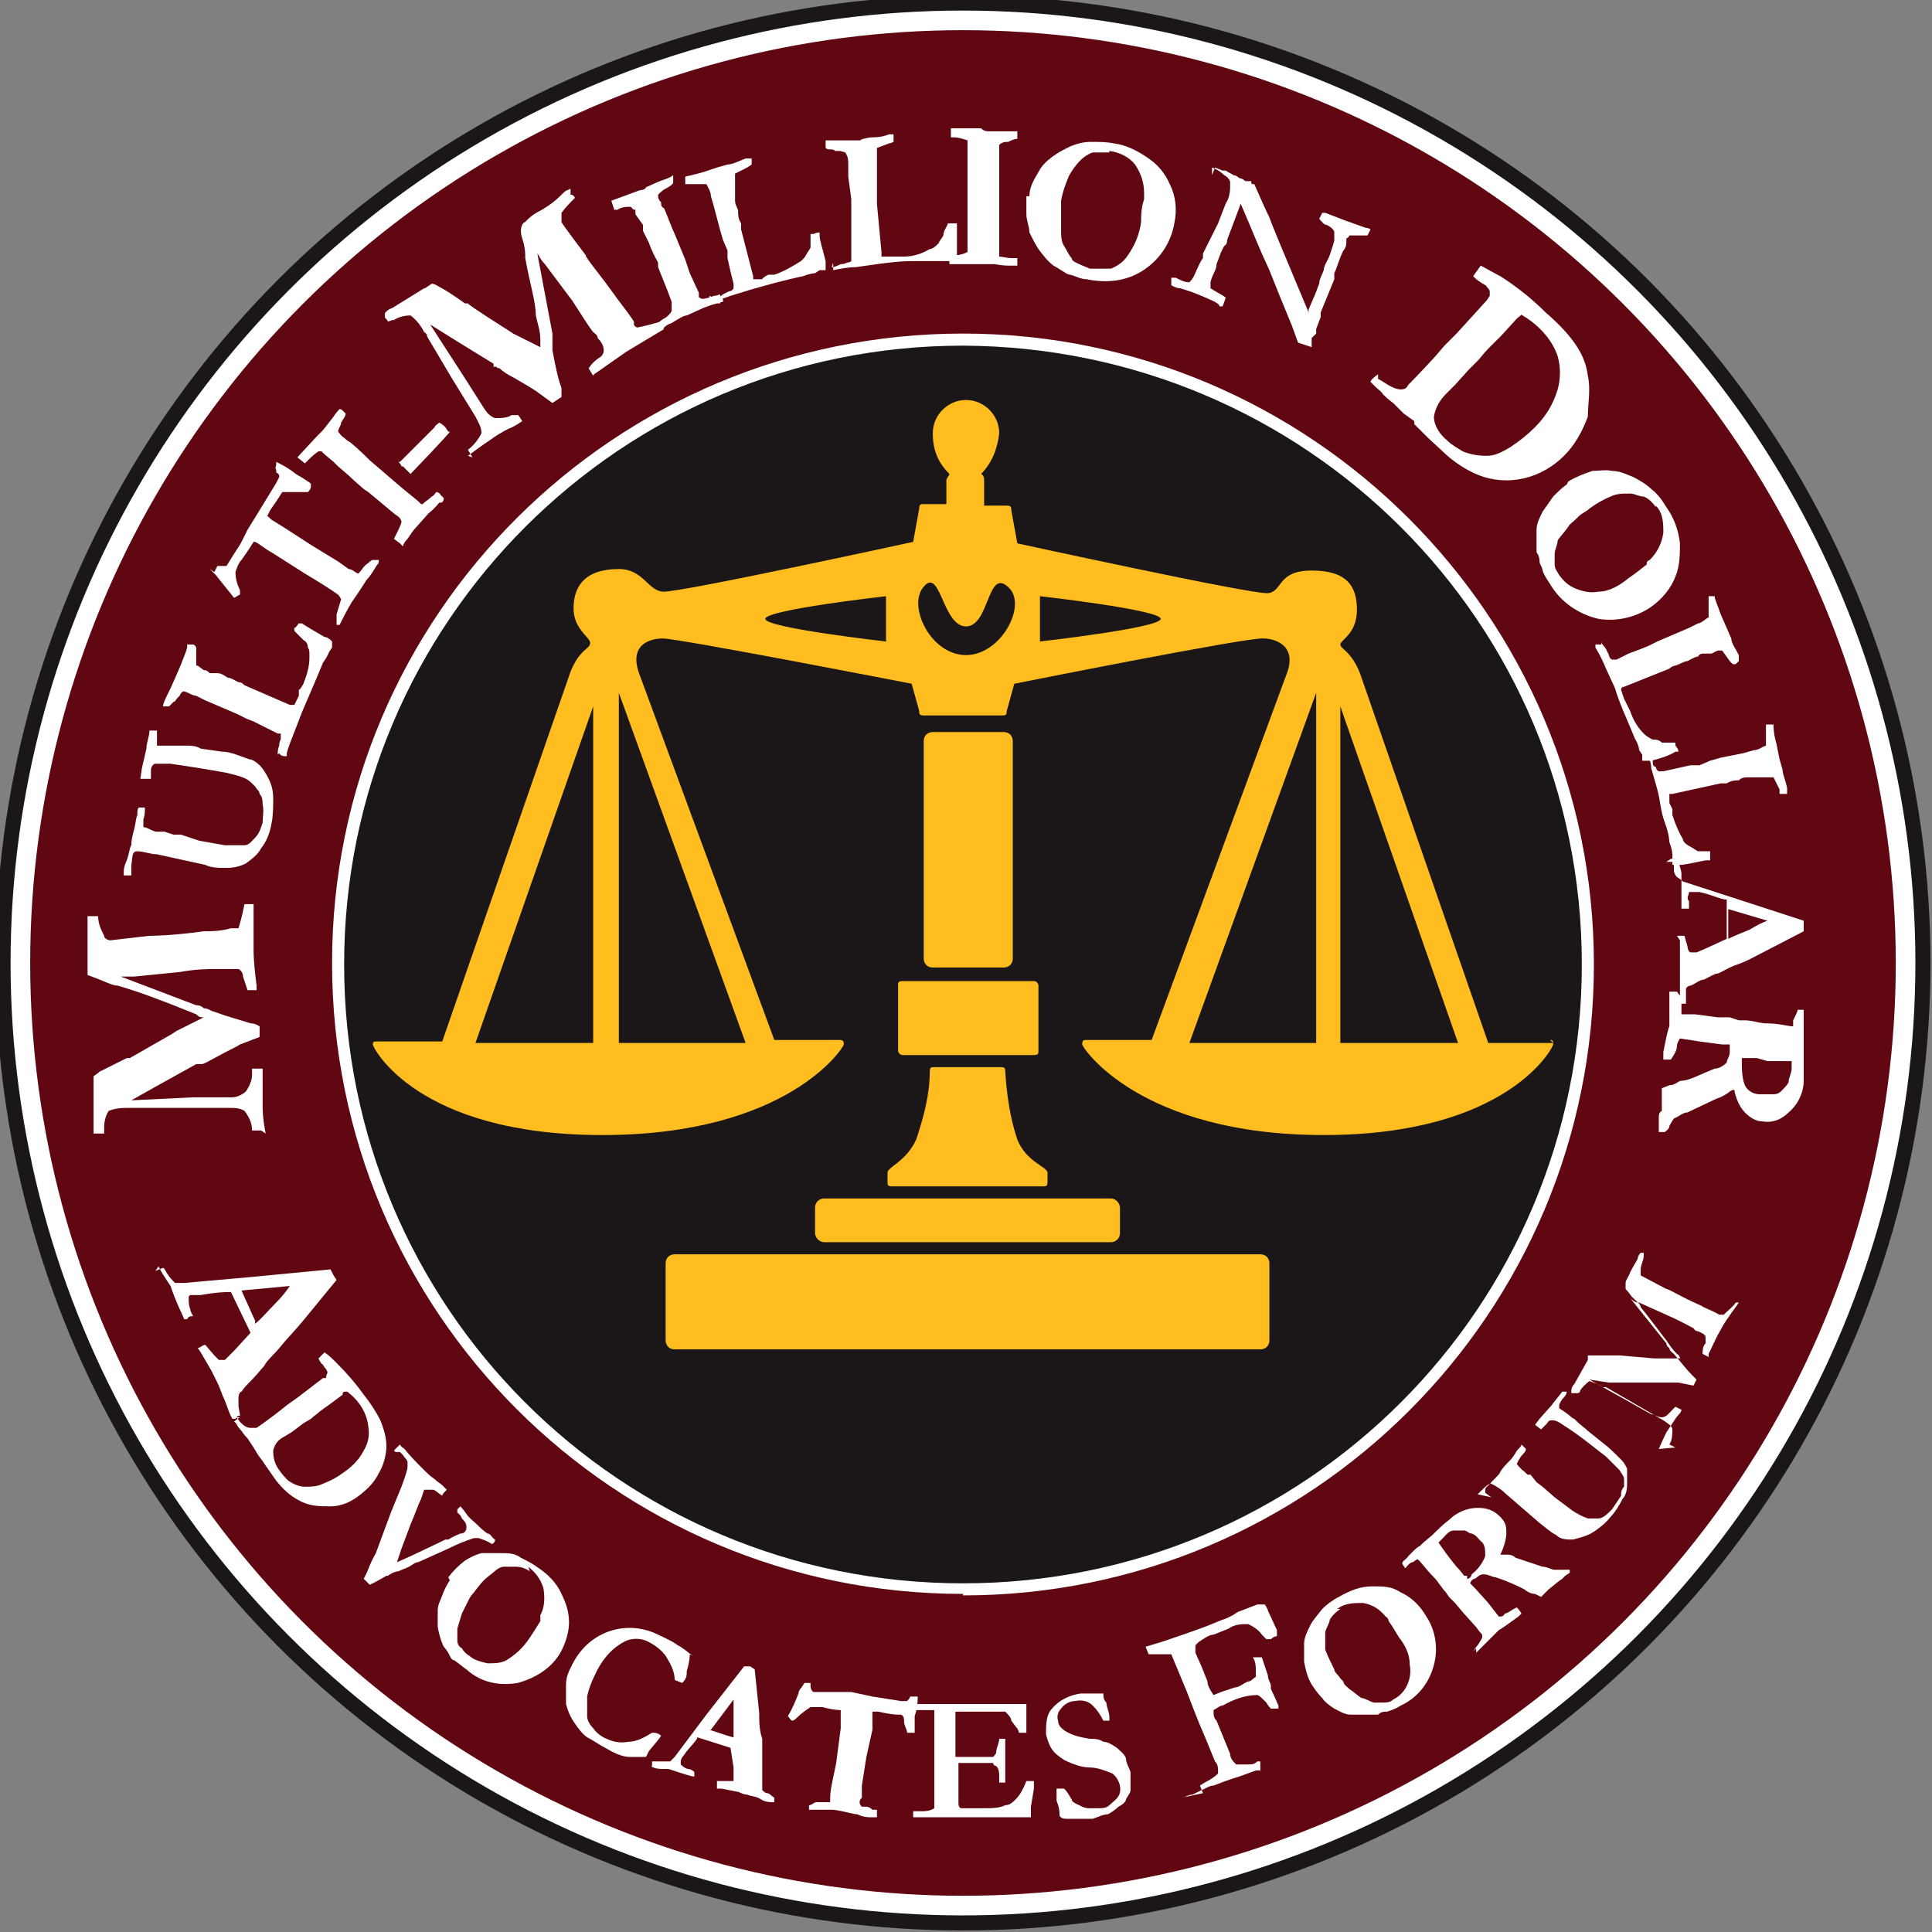 <?xml version="1.0" encoding="UTF-8"?>
<svg id="Group_4107" data-name="Group 4107" xmlns="http://www.w3.org/2000/svg" width="128" height="128" version="1.1" viewBox="0 0 128 128">
  <rect x="0" y="0" width="128" height="128" fill="#808080" stroke="none"/>
  <g id="Group_4106" data-name="Group 4106">
    <path id="Path_101104" data-name="Path 101104" d="M127.4,63.8c0,35.1-28.5,63.6-63.6,63.6S.3,99,.3,63.8,28.7.3,63.8.3h0c35.1,0,63.6,28.5,63.6,63.6" fill="#fff" stroke-width="0"/>
    <circle id="Ellipse_49" data-name="Ellipse 49" cx="63.8" cy="63.8" r="63.6" fill="none" stroke="#1b1718"/>
    <path id="Path_101105" data-name="Path 101105" d="M125.2,63.8c0,33.9-27.5,61.3-61.3,61.3S2.6,97.6,2.6,63.8,30.1,2.5,63.9,2.5s61.3,27.5,61.3,61.3h0" fill="#610711" stroke-width="0"/>
    <circle id="Ellipse_50" data-name="Ellipse 50" cx="63.8" cy="63.8" r="61.3" fill="none" stroke="#610711"/>
    <path id="Path_101106" data-name="Path 101106" d="M105.2,63.8c0,22.9-18.5,41.4-41.4,41.4s-41.4-18.5-41.4-41.4S40.9,22.4,63.8,22.4h0c22.9,0,41.4,18.5,41.4,41.4" fill="#1b1718" stroke-width="0"/>
    <path id="Path_101107" data-name="Path 101107" d="M63.8,105.6c-23.1,0-41.8-18.7-41.8-41.8S40.8,22.1,63.8,22.1s41.8,18.7,41.8,41.8-18.7,41.8-41.8,41.8M63.8,22.9c-22.6,0-41,18.3-41,41s18.3,41,41,41,41-18.3,41-41-18.3-40.9-41-41" fill="#fff" stroke-width="0"/>
    <path id="Rectangle_2882" data-name="Rectangle 2882" d="M44.7,83.1h38.8c.4,0,.6.3.6.6v5.1c0,.4-.3.6-.6.6h-38.8c-.4,0-.6-.3-.6-.6v-5.1c0-.4.3-.6.6-.6Z" fill="#ffbd1f" stroke-width="0"/>
    <rect id="Rectangle_2883" data-name="Rectangle 2883" x="54" y="79.4" width="20.2" height="2.9" rx=".6" ry=".6" fill="#ffbd1f" stroke-width="0"/>
    <path id="Path_101108" data-name="Path 101108" d="M67.4,75.5c-.5-1.5-.7-3-.8-4.5,0-.2,0-.3-.3-.3h-4.4c-.2,0-.3,0-.3.3h0c0,1.5-.4,3-.9,4.5-.7,1.5-1.9,1.8-1.9,2.2v.6c0,.2,0,.3.3.3h10c.2,0,.3,0,.3-.3h0v-.6c0-.4-1.4-.7-2-2.2" fill="#ffbd1f" stroke-width="0"/>
    <path id="Path_101109" data-name="Path 101109" d="M68.8,69.6c0,.2,0,.3-.3.3h-8.7c-.2,0-.3-.2-.3-.3v-4.3c0-.2,0-.3.3-.3h8.7c.2,0,.3.2.3.3v4.3Z" fill="#ffbd1f" fill-rule="evenodd" stroke-width="0"/>
    <path id="Rectangle_2884" data-name="Rectangle 2884" d="M61.8,48.5h4.7c.4,0,.6.3.6.6h0v14.4c0,.4-.3.6-.6.6h-4.7c-.4,0-.6-.3-.6-.6s0,0,0,0v-14.4c0-.4.3-.6.6-.6Z" fill="#ffbd1f" stroke-width="0"/>
    <path id="Path_101110" data-name="Path 101110" d="M102.9,69.1h-4.3l-8.5-24.5c-.6-1.5-1.3-1.6-1.3-1.9s1.1-.7,1.1-2.3-.7-2.6-3-2.6-1.9,1.4-2.9,1.5-16.6-3.3-16.6-3.3l-.4-2.2c0-.2,0-.3-.3-.3h-1.5v-1.6c0-.2,0-.4-.2-.5.7-.7,1.1-1.7,1.2-2.7,0-1.2-1-2.2-2.2-2.2s-2.2,1-2.2,2.2.4,2,1.1,2.7c0,.1-.2.3-.2.4v1.6h-1.5c-.2,0-.3,0-.3.3l-.4,2.2s-15.6,3.4-16.6,3.3-1.3-1.5-2.9-1.5c-2.3,0-3,1.2-3,2.6s1.1,1.9,1.1,2.3-.7.4-1.3,1.9l-8.5,24.5h-4.3c-.2,0-.3,0-.3.2h0c0,.2,2.9,6,15.2,6s16-5.8,16-6,0-.3-.3-.3h-4.3l-9-24.4c-.6-1.9.9-2.2,1.6-2.2,1.1,0,16.5,3,16.5,3l.5,1.8c0,.2,0,.3.3.3h5.2c.2,0,.3,0,.3-.3l.5-1.8s15.5-3.1,16.5-3c.7,0,2.2.4,1.6,2.2l-9,24.4h-4.3c-.2,0-.3,0-.3.3h0c0,.2,3.8,6,16,6s15.2-5.8,15.2-6,0-.3-.2-.3h0M39.3,69.1h-7.8l7.8-22.3v22.3ZM49.4,69.1h-8.4v-23.2l8.4,23.2ZM58.7,42.5s-8-.9-8-1.5,8-1.5,8-1.5v3ZM64,43.4c-2.3,0-3.8-3.1-2.9-4.4,1.2-1.7,1.3,2.5,2.9,2.5s1.4-4.1,2.9-2.5c1.1,1.2-.6,4.4-2.9,4.4M68.9,42.5v-3s8,.9,8,1.5-8,1.5-8,1.5M87.2,69.1h-8.4l8.4-23.2v23.2ZM88.8,69.1v-22.3l7.8,22.3h-7.8Z" fill="#ffbd1f" stroke-width="0"/>
    <path id="Path_101111" data-name="Path 101111" d="M17.3,74.9h-.6c0-.5-.2-.9-.5-1.3-.3-.2-.7-.2-1.1-.2h-6.5c-.5,0-.9,0-1.4.2-.2.3-.3.7-.3,1.1v.4h-.7v-3.8c0,0,.3-.2.4-.3.4-.2,1-.5,1.8-.9h.2c0,0,2.8-1.6,2.8-1.6l.3-.2.6-.3.6-.3.6-.3c-.2,0-.3,0-.5-.2-.5-.2-1-.4-1.5-.6-.8-.3-2-.8-3.7-1.3-.3,0-.7-.2-1.2-.4-.5-.2-.8-.3-.8-.3v-.6c0-.3,0-.7,0-1.1,0-.6,0-1.1,0-1.4v-.8h.7c0,.5.2.9.4,1.3,0,.2.3.3.4.3h0l2.6-.3c.2,0,1.4,0,3.6-.3.5,0,1.1,0,1.8-.2h.5s.2-.6.4-1.6h.6v3c0,.8.1,1.6.2,2.4v.3h-.6c-.1-.3-.2-.6-.3-.9,0-.2-.1-.4-.3-.5-.3,0-.6,0-.9,0h-.5c-.6,0-1.4,0-2.5.2l-3,.3c-.4,0-.7,0-.9,0l5,1.9c.1,0,.3,0,.5.2.3,0,.5.2.6.2,1.1.4,1.9.6,2.5.8.1,0,.3,0,.6.2v.7l-1.3.5c-.3.2-.8.4-1.5.8-.4.2-.7.4-1,.5-.1,0-.2,0-.2,0h-.2c0,0-2.7,1.5-2.7,1.5l-1.6.9,4.1-.2h2.6c.3,0,.7-.2.9-.4.2-.3.4-.7.4-1.1v-.4h.7v2.6c0,0,0,.7.2,1.7" fill="#fff" stroke-width="0"/>
    <path id="Path_101112" data-name="Path 101112" d="M8.7,58h-.5v-.3c0-.2.1-.5.2-.7.2-.6.2-.9.3-1,0-.4.1-.7.2-1.1s.1-.7.2-.9c0-.3,0-.4.1-.5h.4c0,.3,0,.5-.1.8v.5c.2,0,.5.2.8.3h.6l.6.2h.5l1.2.4,1.7.3h1.3c.3,0,.5-.3.7-.5.3-.3.4-.7.5-1,0-.4.1-.8,0-1.2,0-.2,0-.5-.2-.7,0-.2-.2-.3-.3-.5-.2-.2-.4-.4-.6-.5-.4-.2-.9-.3-1.3-.4-1.1-.2-2.3-.4-3.7-.6h-.4c-.2,0-.4,0-.6,0s-.3.3-.3.4v.6h-.7c0,0,.1-.7.1-.7l.3-1.3c0-.4.2-.8.2-1.2h0c.1,0,.2,0,.3,0h.2v1s.1,0,.2,0h1.7c.3,0,.7,0,1,.2l1.4.2c.6,0,1.2.3,1.8.5.2,0,.5.2.7.4s.4.5.6.9.3.8.3,1.3,0,1.1-.1,1.6c-.1.6-.3,1.2-.7,1.7-.2.4-.6.7-1,1-.4.2-.8.3-1.3.3s-1,0-1.4-.2l-3.2-.7c-.4,0-.9-.2-1.3-.2s-.3.4-.4.9v.3" fill="#fff" stroke-width="0"/>
    <path id="Path_101113" data-name="Path 101113" d="M18.4,50c0-.2,0-.4.1-.6,0-.3.1-.4.1-.4v-.4h-.2c0,0-.8-.4-.8-.4l-.8-.4-.5-.2-.6-.3-.7-.3-1.4-.6-.6-.3h0c-.2,0-.5-.2-.8-.3,0,0-.2,0-.3.3l-.2.2s-.1.2-.2.2c0,0-.2.2-.3.3h-.4c0-.2.2-.6.5-1.2l.4-.9.3-.7c.1-.3.3-.7.4-1.1v-.2h.1c0,0,.2,0,.3,0,0,0,.1,0,.2.2v1.2q-.1,0-.1,0h.2l.4.3h.1s.1,0,.3.2h.2c0,0,.2,0,.3,0,.3,0,.5.2.7.3.2,0,.5.2.7.3.1,0,.2,0,.4.2l3,1.3h.3l.3-.6v-.4c.1,0,.3-.4.3-.4.2-.5.4-1.1.4-1.7s0-.5-.1-.7c0-.2-.1-.4-.3-.5-.2-.2-.4-.4-.6-.6v-.2c.1,0,.2-.2.3-.3h.2c.3.2.8.5,1.5.9.2,0,.4.2.5.3v.4l-.2.3s-.1.3-.4.7c0,0-.2.5-.5,1.2s-.6,1.4-.9,2.1l-.5,1.3c-.2.5-.4,1-.5,1.4h0v.2h-.1c-.1,0-.3,0-.4-.2" fill="#fff" stroke-width="0"/>
    <path id="Path_101114" data-name="Path 101114" d="M14.2,37.9l.2-.4h.6s.2-.3.5-.8c.2-.3.4-.6.5-.8h0c0,0,.4-.8.4-.8l.8-1.3,1.1-1.8.2-.4c0-.1,0-.2-.2-.3v-.2c-.1,0,0-.3,0-.3v-.2c.4.2.8.4,1.3.8l.5.3.3.2s.2.1.2.2c0,.2,0,.3-.2.5h-1.7s-.3.5-.8,1.2c0,0-.1.2-.2.4.1,0,.2.2.4.3l.8.5,1.7,1.1,1.8,1.1.7.5c.2,0,.4.2.6.3.1,0,.2-.2.3-.3,0,0,.1-.2.4-.4,0,0,.2-.2.3-.2.2,0,.2,0,.3,0h.1c0,0,0,.3-.1.3-.2.3-.4.7-.7,1-.2.3-.5.8-1,1.5,0,0-.3.5-.6,1.1l-.2.4h-.2v-.7c.1-.3.2-.7.3-1,0,0-.1-.2-.2-.3-.4-.3-1.2-.8-2.2-1.4l-2.2-1.4c-.4-.2-.7-.5-1.1-.7h-.1c0,0-.3.5-.8,1.2-.2.2-.3.5-.4.8,0,.4.1.8.3,1.2v.3c-.1,0-.3.2-.4.2-.4-.5-.8-1-1.2-1.5-.2-.2-.3-.3-.4-.4" fill="#fff" stroke-width="0"/>
    <path id="Path_101115" data-name="Path 101115" d="M26.5,36l-.4-.3.2-.4c.1-.2.2-.4.3-.7,0-.2-.2-.4-.4-.5l-.6-.5-1.2-1-.3-.2c-.7-.6-1-.9-1-.9l-.7-.6-.3-.3-.6-.5-.2-.2h-.2c-.3.2-.5.4-.7.6l-.2.2-.5-.4,1.3-1.4.3-.3c.2-.2.4-.5.8-1,.2-.3.3-.4.4-.5,0,0,.1,0,.2.1l.2.2c0,.2-.2.4-.3.6,0,.2-.2.4-.2.6.1.1.2.3.4.4.1.1.2.2.4.3.6.5,1,.9,1.3,1.2l1.4,1.2.7.6,1.1.9.2.2h.1c.2-.2.4-.3.6-.5,0,0,.1,0,.3-.3,0,0,.2,0,.3.2l.2.2h0c0,.2-.1.3-.2.3h-.1c0,0-.3.4-.7.7l-.8.9c-.2.2-.4.5-.6.8-.2.2-.3.4-.3.5" fill="#fff" stroke-width="0"/>
    <path id="Path_101116" data-name="Path 101116" d="M26.5,30.6l1.5-1.5.8-.8c0-.1.2-.2.3-.3.2.1.3.2.4.3h0l.2.3h.1c0,.1-2.6,2.8-2.6,2.8l-.2-.2-.3-.3h-.1c0-.1-.2-.3-.2-.3h.1Z" fill="#fff" stroke-width="0"/>
    <path id="Path_101117" data-name="Path 101117" d="M31.3,30.3l-.3-.5c.4-.3.7-.7.9-1.1,0-.4-.2-.7-.4-1.1l-1.6-2.6-1.6-2.7c0-.2-.2-.3-.2-.3-.2-.4-.5-.8-.9-1.1-.4,0-.8.1-1.1.3-.2,0-.3.1-.4.1,0-.1-.2-.2-.2-.3v-.2c0-.1.2-.3.5-.4l2.1-1.3s.1,0,.2-.1l.3-.2c.2,0,.3.1.5.2.4.2,1,.6,1.7,1.1h.2c0,.1,2.7,1.8,2.7,1.8l.3.2.6.3.6.3.6.3v-.5c0-.6-.2-1.1-.3-1.6,0-.9-.4-2.1-.7-3.8,0-.3,0-.7-.2-1.3s0-.9,0-.9c0,0,0-.1.2-.2,0,0,0,0,.2-.2.2-.2.5-.4.9-.6.5-.3.9-.6,1.2-.9s.4-.4.5-.4c0,0,0,0,.2-.1,0,0,0,.1,0,.2v.2c.2,0,.2.1.3.2-.3.3-.6.6-.9,1,0,.2,0,.4,0,.6h0c0,.1,1.6,2.2,1.6,2.2,0,.2.9,1.2,2.1,2.9.3.4.7.9,1.1,1.5,0,0,0,.1,0,.2,0,.1.2.2.2.2,0,0,.6-.1,1.6-.4,0,0,0,.1,0,.2,0,0,0,.2.2.3,0,0-.5.3-1,.6-.5.3-1,.6-1.5.9-.7.5-1.3.9-2,1.4,0,0-.2.1-.2.2l-.3-.5c.2-.3.4-.5.7-.7.2-.1.3-.3.3-.5,0-.3-.2-.6-.4-.8,0-.2-.2-.3-.3-.4-.4-.5-.8-1.2-1.4-2.1l-1.8-2.4c-.3-.3-.4-.6-.5-.7l1,5.3v1.1c.2,1.1.4,2,.6,2.5,0,.1,0,.3,0,.6l-.6.4-1.1-.8c-.3-.2-.8-.5-1.5-.9-.4-.2-.7-.4-.9-.6,0,0-.2,0-.2-.1h-.2v-.2l-2.6-1.6-1.6-1,2.2,3.4,1.4,2.2c.2.3.4.5.7.6.4,0,.8,0,1.1-.2h.4c0-.1.3.4.3.4-.3.2-.6.4-.9.5-.4.2-.9.5-1.3.8,0,0-.6.4-1.4,1" fill="#fff" stroke-width="0"/>
    <path id="Path_101118" data-name="Path 101118" d="M43.8,21.9l-.2-.5s.2-.2.4-.3c.2-.1.4-.3.5-.5,0-.2,0-.4,0-.6l-.3-.8-.6-1.5v-.3c-.5-.9-.6-1.3-.6-1.3l-.4-.8v-.4c0,0-.5-.7-.5-.7v-.3c-.2,0-.2-.1-.3-.2-.3,0-.6,0-.9.2h-.2l-.2-.6,1.9-.7c.2,0,.4-.1.4-.2.3-.1.6-.3,1.2-.5.3-.1.5-.2.6-.3v.5c0,.1-.3.3-.5.4-.2.1-.3.2-.5.4,0,.2,0,.3.2.5,0,.2,0,.3.2.4.3.7.5,1.3.7,1.7l.7,1.7.3.9.6,1.3v.3q0,0,.2.1c.3,0,.5-.1.8-.2,0,0,.2,0,.4-.1,0,0,0,.2.2.3v.2h0c0,0-.2,0-.2.1h-.2s-.4.1-.9.3l-1.1.5c-.2,0-.5.2-1,.5-.3.1-.4.2-.5.3" fill="#fff" stroke-width="0"/>
    <path id="Path_101119" data-name="Path 101119" d="M47.4,19.8c.2-.1.4-.2.5-.3l.4-.2c0,0,.2,0,.3-.2v-.3l-.2-.8-.2-.9v-.5c0,0-.3-.7-.3-.7l-.2-.7-.4-1.5-.2-.7h0c0-.3-.2-.6-.3-.8h-1.4v-.5h0c0,0,.5-.1,1.2-.3l.9-.3.7-.2c.3,0,.7-.2,1.2-.4h.4v.2c0,0,0,.2,0,.2,0,0,0,0-.3.2l-.8.4h0v.6h0v.8c0,0,0,.2,0,.4,0,.3.2.5.2.7s0,.5.2.8c0,.1,0,.3,0,.4l.8,3.1c0,.1,0,.2,0,.2h.6c0-.1.4-.3.4-.3h.4c.6-.2,1.1-.5,1.6-.8.2-.1.4-.3.5-.5s.2-.3.3-.5c0-.3,0-.6,0-.9h.2c0,0,.2-.1.4-.1v.2c0,.3.2.9.4,1.7v.6h-.4l-.3.2s-.3,0-.8.2c0,0-.5.1-1.3.3-.8.2-1.5.4-2.2.6l-1.3.4c-.5.2-1,.3-1.4.5h0v-.5" fill="#fff" stroke-width="0"/>
    <path id="Path_101120" data-name="Path 101120" d="M55.1,17.7c.2,0,.4-.1.6-.2.3,0,.4-.1.4-.1,0,0,.2,0,.3-.1v-2.1c0,0,0-.6,0-.6v-.7c0,0,0-.7,0-.7l-.2-1.5v-.7h0c0-.4,0-.6-.2-.9,0,0-.3-.1-.4-.1h-.3c0-.1-.2-.1-.3-.1s-.2,0-.3-.1v-.5h2.3c0-.1.7-.2.7-.2.3,0,.7,0,1.2-.2h.3v.5s-.2.1-.3.1l-.8.3h0v.6h0v3.1l.3,3.2v.3h1.5c.6,0,1.2-.2,1.7-.5.2,0,.4-.2.6-.4,0-.1.2-.3.3-.5,0-.3.2-.5.3-.8h.6v2.5h-3c-.8,0-1.5.1-2.3.2l-1.4.2c-.5,0-1,.1-1.5.2h0v-.5" fill="#fff" stroke-width="0"/>
    <path id="Path_101121" data-name="Path 101121" d="M62.9,17.5v-.5c0,0,.3,0,.5-.1.2,0,.5-.1.7-.2,0-.2,0-.4,0-.6v-6.8c-.3-.1-.6-.2-.9-.2h-.2v-.6h2c.2.2.4.2.5.2h1.9v.5c-.2,0-.4.1-.6.2-.2,0-.4,0-.6.2v5.5c0,0,0,1.4,0,1.4v.5c.2,0,.5.1.8.1h.4v.5h-.6s-.4,0-.9-.1h-2.9" fill="#fff" stroke-width="0"/>
    <path id="Path_101122" data-name="Path 101122" d="M68.2,13c0-.6.3-1.1.6-1.6.2-.4.5-.7.9-1s.8-.5,1.2-.7c.5-.2.9-.3,1.4-.3s1,0,1.5.1c.8.1,1.6.5,2.3,1,.6.4,1.1,1,1.4,1.7.4.8.5,1.7.3,2.6-.2,1.2-.9,2.3-1.9,3-1.1.8-2.5,1-3.9.7-.4,0-.7-.2-1.1-.3-.2,0-.4-.2-.6-.3-.3-.2-.5-.3-.5-.3-.4-.3-.7-.7-1-1.1-.2-.3-.4-.7-.6-1.1,0-.4-.2-.8-.2-1.2v-1.2M73.5,10.1h-1.1c-.3.1-.6.3-.8.5-.3.3-.6.7-.8,1.1-.2.5-.4,1-.5,1.6,0,.3,0,.6,0,.8v1.1c0,.4,0,.8.2,1.1s.3.6.5.8c0,.2.3.3.5.4s.5.2.7.3h1.4c.5-.2.9-.5,1.2-1,.4-.6.7-1.3.8-2.1,0-.4,0-.9.2-1.5h0v-.4c0-.7-.2-1.3-.6-1.9-.4-.5-1-.8-1.7-.9" fill="#fff" stroke-width="0"/>
    <path id="Path_101123" data-name="Path 101123" d="M80.3,11.6l.2-.5.5.2h.2c.3.2.4.2.5.3,0,0,.2,0,.4.2h0s.2,0,.4.2h.4c0,.2,0,.2.2.2.4.9.7,1.6,1,2.2.2.6,1.1,2.7,2.6,6.3v-.2l.3-.7c.2-.4.3-.8.4-1,0-.3.2-.6.3-.9,0-.3.3-.7.4-1,.2-.6.3-.9.3-1,0-.2,0-.3,0-.5,0-.2-.3-.4-.5-.5-.2,0-.3-.2-.5-.4l.2-.4h.2l1.3.5,1.4.5s.2,0,.3.1l-.2.4h-1.2s0,.1-.2.2c0,0,0,.1,0,.3,0,0,0,.3-.2.5-.3.6-.4,1.1-.6,1.5,0,.1,0,.2,0,.4l-.9,2.2c0,.2,0,.3,0,.3l-.3.8v.3c0,0-.3.3-.3.3,0,.2,0,.3,0,.3v.3c0,0-.9-.3-.9-.3l-.4-1.1-.9-2.2-.6-1.5-.5-1.1c-.3-.7-.6-1.4-.8-1.9l-.6-1.4-.9,2.4c0,.1,0,.3-.2.4l-.2.4-.3.8c0,.4-.3.7-.4,1.2v.4c.3.2.7.4,1,.6h0c0,.1-.2.6-.2.6h-.2c0-.2-.5-.4-1.2-.7-.7-.3-1.1-.4-1.4-.5-.2,0-.4-.1-.4-.1,0,0,0,0-.2-.1v-.3s0-.1,0-.2h.3s0,0,.2.1c.2.1.4.2.7.2,0,0,.2-.2.3-.4.3-.7.5-1.1.6-1.2v-.3c0,0,1-2,1-2l.5-1.3c.2-.3.3-.7.3-1.1v-.3c0-.2-.2-.4-.4-.5-.2-.2-.5-.4-.8-.5" fill="#fff" stroke-width="0"/>
    <path id="Path_101124" data-name="Path 101124" d="M91.3,25.1s.2.1.5.3c.3.2.7.4,1,.4s.4-.1.5-.3c0,0,.7-.7,1.8-1.9l.6-.7.8-.8,2-2.2.2-.3s0-.2,0-.3c0,0,0-.1-.2-.3,0-.1-.3-.2-.4-.3-.2-.1-.4-.3-.5-.4h0l.5-.7c.4.2.9.5,1.3.7,1.1.7,2.1,1.5,3,2.4.7.6,1.4,1.3,1.9,2s.8,1.4.9,2.2c.2.9,0,1.8,0,2.7-.3.8-.7,1.6-1.3,2.3-.7.8-1.6,1.4-2.6,1.7-1,.3-2,.3-3,0-.9-.3-1.7-.8-2.4-1.4l-1.3-1.2-.4-.4-.5-.5v-.2c0,0-.7-.5-.7-.5l-.7-.7s-.3-.2-.7-.6c0-.1-.3-.3-.5-.5s-.2-.2-.3-.3c0-.1.2-.3.5-.5M100.8,20.8c0,.1-.2.2-.3.3l-1,1.1-.9.9c-.3.3-.5.6-.7.8l-.6.6-.9,1-.6.6c-.4.4-.7.9-.8,1.5,0,.6.4,1.2.9,1.6.3.3.7.5,1,.7.5.2,1,.3,1.6.3s1.1-.3,1.6-.6c.6-.4,1.1-.8,1.6-1.3.7-.7,1.2-1.5,1.5-2.5.2-.7.2-1.5,0-2.2-.4-1.2-1.4-2.2-2.5-2.8" fill="#fff" stroke-width="0"/>
    <path id="Path_101125" data-name="Path 101125" d="M103.9,31.9c.5-.3,1-.5,1.6-.7.4,0,.9-.1,1.3,0,.5,0,.9.2,1.4.4.4.2.9.5,1.2.8.4.3.7.7,1,1.2.5.7.8,1.5.9,2.4,0,.7,0,1.5-.3,2.2-.3.8-.9,1.5-1.6,2-1,.7-2.3,1-3.5.8-1.3-.3-2.5-1.1-3.2-2.3-.2-.3-.4-.6-.5-.9,0-.2-.2-.4-.2-.6,0-.4-.2-.6-.2-.6v-1.5c0-.4.2-.8.4-1.2.2-.3.5-.7.7-1,.3-.3.6-.6.9-.8M109.7,33.6c-.2-.3-.5-.6-.8-.7-.3,0-.6-.2-.9-.2-.5,0-.9,0-1.3.2-.5.2-1,.5-1.4.8-.2.2-.5.3-.7.5,0,0,0,0-.2.2-.2.2-.4.3-.5.5-.2.3-.5.6-.7.9,0,.3-.2.6-.2.9v.7c0,.3.2.5.3.7.3.4.6.7,1.1.9s1,.3,1.5.2c.7,0,1.4-.4,2-.9.3-.2.7-.5,1.2-.9h0c0-.2,0-.2.2-.3.5-.5.8-1.1.9-1.8,0-.6,0-1.3-.5-1.8" fill="#fff" stroke-width="0"/>
    <path id="Path_101126" data-name="Path 101126" d="M106.1,42.5c0,.2.2.3.3.5l.2.4c0,0,0,.2.2.3h.3l.8-.4.8-.3.5-.2.6-.3.7-.3,1.4-.6.6-.3h0c.2,0,.5-.3.7-.4v-1.4c0,0,.2,0,.2,0h.2c0,.2.2.6.4,1.2l.4.9.3.7c0,.3.3.7.5,1.1,0,0,0,.2,0,.2v.2s0,0-.2.2h-.2s0,0-.2-.2l-.5-.7h-.3l-.4.2h0s0,0-.4,0h-.2c0,0-.2,0-.3.2-.2,0-.5.2-.7.3-.2,0-.5.2-.8.3,0,0-.2,0-.4.2l-3,1.2c0,0-.2,0-.2.2l.2.6.2.4.2.4c.2.6.5,1.1.9,1.5.2.2.4.3.6.4.2,0,.4,0,.6.2h.9v.2c0,0,.2.2.2.4h-.2c-.3.2-.8.4-1.6.6-.2,0-.4,0-.6,0,0,0,0,0,0-.2v-.2c0,0-.2-.3-.2-.3,0,0,0-.3-.3-.8,0,0-.2-.5-.5-1.2s-.6-1.4-.8-2.1l-.6-1.3c-.2-.5-.4-.9-.7-1.4h0v-.2h0c0,0,.3,0,.4,0" fill="#fff" stroke-width="0"/>
    <path id="Path_101127" data-name="Path 101127" d="M109.2,49.8c0,.2.2.4.3.6,0,.2,0,.4.2.4,0,0,0,.2.2.3h.3l.9-.2.9-.2h.6c0,0,.7-.3.7-.3l.7-.2,1.5-.3.7-.2h0c.3,0,.5-.2.8-.3v-1.4h.5c0,.2,0,.6.2,1.3l.2,1,.2.7c0,.3.2.7.3,1.2v.4s-.2,0-.3,0h-.2s0,0,0-.3l-.4-.8h-.6c0,0,0,0,0,0h-1c-.3,0-.5,0-.7.2-.2,0-.5,0-.8.2h-.4l-3.2.7s-.2,0-.2,0v.6c0,0,.2.4.2.4v.4c.2.6.4,1.1.7,1.6,0,.2.3.4.5.5s.3.2.5.3c.3,0,.6,0,.8,0v.2c0,0,0,.2,0,.4h-.2c-.3,0-.9.2-1.7.3h-.6v-.7c0,0,0-.3-.2-.8,0,0,0-.5-.3-1.3s-.3-1.5-.5-2.2l-.4-1.4c0-.5-.3-1-.4-1.5h0v-.2h.5" fill="#fff" stroke-width="0"/>
    <path id="Path_101128" data-name="Path 101128" d="M110.4,57.1h.5c0,0,0,.3,0,.4,0,.2,0,.4.2.6,0,0,.3.2.4.3l3.7,1.2,4.3,1.4v.7h0l-2.7,1.4c-.6.3-1.1.6-1.7.8-.6.2-1,.5-1.3.6-.2,0-.5.2-.9.4-.3,0-.6.3-.9.4,0,0-.2,0-.3.2,0,0,0,.3,0,.4,0,.2,0,.4,0,.6h-.4v-4.2c0,0-.2-.3-.2-.3h.5l.2.7c0,0,0,.3.2.4h.4l.7-.3,1.3-.6v-2.6c-.4,0-.9-.3-1.8-.5h-.5s-.2,0-.2,0c0,.2-.2.4,0,.6v.5h-.5v-2.3c0-.3-.2-.6-.2-1h-.5ZM114.5,60.1v2.1c.4-.2.9-.4,1.4-.6.5-.3.9-.5,1.2-.6l-2.7-.8h0Z" fill="#fff" stroke-width="0"/>
    <path id="Path_101129" data-name="Path 101129" d="M111.4,66.1v1.1h.9l1.5.2h.8c0,0,.6.2.6.2h.4c.5,0,1,.2,1.4.2.9,0,1.5.2,1.8.2v-.4c.2-.4.3-.6.3-.7h.4v1.2c0,.3,0,.5,0,.5v1.3c0,.6,0,1.1,0,1.7,0,.8-.4,1.6-1,2.1-.5.5-1.1.7-1.7.6-.5,0-.9-.3-1.2-.6s-.6-.9-.7-1.5c0,0-.2,0-.4.2-.3.2-.5.3-.8.4l-1.9.9c-.3,0-.6.3-.9.4,0,0-.2.3-.3.5,0,.2-.2.3-.3.4h-.4v-.2h0v-.7c0-.2,0-.4.2-.5v-.7s0-.2,0-.5v-.3l.5-.2c.4,0,.6-.3.8-.3.5,0,1.2-.4,2.2-.8.3,0,.6-.2.8-.4,0-.2.2-.4.2-.7v-.5h-.5l-1.5-.2-1.3-.2c0,0-.2.3-.2.5,0,.3-.2.6-.4.9h-.5v-.5c.2-1,.3-1.5.4-1.7v-1.2c0-.3,0-.5,0-.8v-.3h.5M115.4,69.7v.5c0,.6,0,1.2.2,1.7.2.4.6.6,1,.6h.8c.2,0,.4,0,.6-.2.2-.2.4-.4.5-.6,0-.3.2-.6.2-.9v-.5h-1c0,0-.6,0-.6,0l-.7-.2c-.2,0-.5,0-.8,0h-.2v-.2Z" fill="#fff" stroke-width="0"/>
    <path id="Path_101130" data-name="Path 101130" d="M10.3,84.2l.5-.2c.1,0,.2.3.3.4.1.2.3.4.5.6h.6l4.5-.4,5.2-.5.2.4.2.3h0c0,0-2.3,2.8-2.3,2.8-.5.6-1,1.1-1.4,1.6s-.9.9-1.1,1.3c-.2.2-.4.5-.8.9-.3.3-.5.5-.7.8-.1,0-.2.2-.2.4v.5c0,.2.1.5.1.7-.1,0-.2,0-.3.2h-.2c-.2-.3-.3-.7-.5-1.2-.2-.4-.3-.8-.5-1.2-.2-.4-.3-.6-.4-.8l-.7-1.2-.2-.3c.2,0,.3-.2.5-.2l.6.7c0,0,.2.2.3.3h.2s.1,0,.2,0l.6-.6,1.1-1.2-1.3-2.7c-.3,0-.9,0-2,.2-.2,0-.4,0-.6,0-.1,0-.2,0-.2.2,0,.2,0,.5.1.7,0,0,0,.2.2.5-.2,0-.3,0-.4.2h-.2c-.1-.3-.5-1-.9-2.2l-.2-.3c-.2-.3-.4-.6-.6-1h0l-.2.3ZM16,85.5c.5,1.1.8,1.8.9,2v.2c.4-.3.8-.8,1.3-1.3s.8-.9,1-1.2c0,0-3.2.3-3.2.3Z" fill="#fff" stroke-width="0"/>
    <path id="Path_101131" data-name="Path 101131" d="M15.6,93.9s.1,0,.3.3c.2.2.4.4.7.4s.3,0,.4,0c0,0,.6-.4,1.5-1.1l.5-.4.7-.5,1.7-1.3h.2c0-.2.1-.3.1-.4,0,0,0,0-.1-.2,0,0-.2-.2-.2-.3-.1,0-.2-.2-.3-.4h0l.4-.4c.3.2.5.4.8.7.7.7,1.3,1.4,1.8,2.1.4.5.8,1.1,1.1,1.7.2.5.4,1.1.4,1.7s-.2,1.3-.5,1.8c-.3.6-.7,1-1.2,1.4-.6.5-1.3.8-2,.8s-1.4,0-2.1-.4c-.6-.3-1.1-.8-1.5-1.3l-.7-1-.2-.3-.3-.4h0c0,0-.3-.5-.3-.5l-.4-.6s-.2-.2-.4-.5c0,0-.2-.2-.3-.4,0,0-.1-.2-.2-.2,0,0,.2-.2.4-.3M22.9,92.2c-.1,0-.2,0-.2.2l-.8.6-.7.5c-.2.2-.4.3-.6.5l-.5.3-.8.6-.5.3c-.4.2-.6.5-.7.9,0,.5.1.9.4,1.3.2.3.4.5.6.7.3.2.7.4,1.1.4s.8,0,1.2-.2c.5-.2.9-.4,1.3-.7.6-.4,1.1-.9,1.4-1.5.3-.5.4-1,.3-1.6-.1-.9-.6-1.7-1.4-2.3" fill="#fff" stroke-width="0"/>
    <path id="Path_101132" data-name="Path 101132" d="M26.1,96.1l.4-.4c.1.2.2.2.3.3.4.5.9,1,1.4,1.5,0,0,.3.3.6.5.2.2.4.3.5.4l.3.3c-.2.2-.3.3-.3.4-.3-.2-.5-.4-.6-.4s-.3,0-.4,0h-.2c0,0-.2.6-.2.6-.2.4-.4,1-.7,1.7l-.6,1.6c-.1.3-.2.6-.3.9l.9-.4,1.9-.9.4-.2s.1,0,.2,0c.3-.2.6-.3.8-.4.1,0,.3,0,.4-.3v-.2c0-.2-.2-.4-.3-.5,0,0,0,0-.1-.2l-.2-.2v-.2l.2-.2s.2.2.4.5.5.5.7.7.4.4.7.6c.2,0,.3.3.5.4h0q0,.2-.2.3c-.3-.2-.6-.3-.9-.4h-.3c-.6.2-1.1.4-1.7.7l-2,.9c-.2,0-.4.2-.6.3s-.5.2-.7.3c0,0-.3,0-.7.3h-.1c-.5.3-.9.5-1.1.6l-.2-.2-.2-.2c0,0,.1-.2.2-.4s.2-.6.6-1.3l1-2.7.7-1.7c.3-.8.4-1.2.4-1.3v-.3c0-.2-.2-.3-.3-.5l-.2-.2h-.3Z" fill="#fff" stroke-width="0"/>
    <path id="Path_101133" data-name="Path 101133" d="M29.7,104.5c.3-.4.7-.8,1.1-1.1.3-.2.7-.4,1.1-.5.4,0,.8,0,1.3,0s.9,0,1.3.3c.4.2.8.4,1.2.7.6.4,1.2,1,1.5,1.7.3.6.5,1.2.5,1.9s-.3,1.6-.7,2.2c-.6.9-1.6,1.5-2.7,1.8-1.2.2-2.4,0-3.4-.9-.3-.2-.5-.4-.8-.6-.2,0-.3-.3-.4-.5-.2-.3-.3-.4-.3-.4-.2-.4-.3-.8-.4-1.3v-1.1c0-.4.2-.7.3-1,.1-.3.3-.7.5-1M35.1,104.1c-.3-.2-.6-.3-.9-.3h-.8c-.4,0-.7.4-1,.6-.4.3-.7.7-1,1.1-.2.2-.3.4-.4.6,0,0,0,0-.1.2-.1.2-.2.4-.3.6-.1.3-.2.7-.3,1v.8c0,.2.1.4.3.5.1.2.3.4.5.5.3.3.8.4,1.2.5.5,0,1,0,1.4-.3.6-.4,1-.8,1.4-1.4.2-.3.4-.6.7-1.1h0v-.4c.3-.5.3-1.2.2-1.8-.2-.6-.5-1-1-1.4" fill="#fff" stroke-width="0"/>
    <path id="Path_101134" data-name="Path 101134" d="M45.7,109.6c0,0,0,.5-.2,1.1,0,.3,0,.5-.3.8l-.5-.2c0-.6-.3-1.1-.6-1.6-.3-.4-.7-.7-1.1-.9-.5-.3-1.2-.3-1.7,0-.9.5-1.5,1.3-1.9,2.2-.2.4-.4.9-.5,1.4v1.3c0,.3.2.6.4.8.2.3.6.6.9.7.4.2.9.3,1.4.2.6,0,1.1-.3,1.6-.6.2,0,.4,0,.6.2,0,0-.2.3-.3.4l-.5.6h0c0,0-.2.4-.2.4h-1.1c-.5,0-1.1-.3-1.6-.6-.4-.2-.8-.5-1.2-.7-.3-.2-.6-.6-.8-.9-.3-.4-.5-.9-.6-1.3,0-.4,0-.8,0-1.3,0-.5.2-.9.4-1.3.5-1,1.3-1.8,2.4-2.2,1.1-.4,2.3-.3,3.3.2.4.2.9.4,1.3.7.4.2.7.5,1,.7" fill="#fff" stroke-width="0"/>
    <path id="Path_101135" data-name="Path 101135" d="M43.2,117.1v-.4h1.2c0,0,.2-.2.3-.3l2.1-2.8,2.5-3.2h.4c0,0,.3.2.3.2h0c0,0,.3,2.9.3,2.9,0,.6,0,1.1.2,1.7,0,.5,0,1,0,1.3v2.1c0,0,.2.2.3.2.2,0,.3.2.5.3v.3h0c-.3,0-.6,0-.9-.2s-.7-.2-.9-.3c-.3,0-.5-.2-.7-.2l-1-.2h-.3c0-.2,0-.3,0-.5h1.1v-.9l-.2-1.3-2.2-.7c0,.2-.5.6-.9,1.2,0,0-.2.2-.2.4v.2c0,0,.3.3.5.3,0,0,.2,0,.4.2v.3h0c-.2,0-.8-.2-1.7-.5h-.3c-.3,0-.6,0-.9-.2h0,0ZM47,114.6c.9.3,1.5.5,1.6.5h0v-1.3c0-.5,0-.9,0-1.2l-1.5,2h0Z" fill="#fff" stroke-width="0"/>
    <path id="Path_101136" data-name="Path 101136" d="M53.3,111.5h.4v.2c0,0,0,.3.2.4,0,0,.3,0,.8,0,.3,0,.6,0,.8,0h.9c0,0,1.4.3,1.4.3l1.9.3h.4s.2-.2.2-.3h0c0,0,.3,0,.3,0h.2c0,.3,0,.7-.2,1.3v.8c0,0,0,.2,0,.3h-.5c0-.2-.2-.5-.2-.7s0-.4-.2-.5c0,0,0,0-.2,0,0,0-.5,0-1.3-.2h-.4v1.2c0,0-.4,1.8-.4,1.8l-.3,1.9v.8c-.2.2-.2.4,0,.6,0,0,.2,0,.3,0,0,0,.2,0,.4.2,0,0,.2,0,.3,0v.5h-.2c-.4,0-.7,0-1.1-.2-.3,0-.8-.2-1.6-.3h-1.6v-.3c.2,0,.3-.2.5-.2.3,0,.6,0,.9,0,0,0,0-.2,0-.3,0-.5.2-1.3.4-2.3l.3-2.3c0-.4,0-.8,0-1.2h0c0,0-.5,0-1.2-.2h-.8c-.3.2-.6.4-.9.7,0,0-.2.2-.3.2s-.2-.2-.3-.3c.3-.5.5-1,.7-1.5,0-.2.2-.4.2-.4" fill="#fff" stroke-width="0"/>
    <path id="Path_101137" data-name="Path 101137" d="M60.5,112.9h2.8c.9,0,1.7,0,2.5,0h2.2s0,.2,0,.3v1.6h0c0,0-.3,0-.3,0h-.2s0-.2-.2-.4l-.3-.4c0-.2-.2-.4-.4-.6h-3.3v3h1.9c.2,0,.4,0,.6,0,0,0,.2-.2.2-.3,0-.3.2-.6.2-.9h.4v2.9h0c0,0-.4,0-.4,0v-.4c0-.2,0-.5-.2-.7,0,0-.2,0-.2-.2h-2.3v2.7c0,0,0,.3.2.3.5,0,1,0,1.5,0s1,0,1.4-.2c.3,0,.5-.2.7-.4.3-.3.5-.7.7-1.2h.5v.5l-.2,1.2v.7h-7.8v-.4h.5c.3,0,.6,0,.9-.2v-6.5h0c0,0,0,0-.2,0h-1.2v-.5h0Z" fill="#fff" stroke-width="0"/>
    <path id="Path_101138" data-name="Path 101138" d="M73.1,112.2c0,.2,0,.4.2.6,0,.3.2.6.2,1v.2h-.4c-.2-.4-.4-.7-.7-1-.3-.3-.7-.4-1.2-.3-.3,0-.7.2-.9.5-.2.2-.3.5-.2.8,0,.3.2.5.5.7.5.3,1,.4,1.6.5.3,0,.6,0,.9.2.3,0,.6.2.9.4.2.2.5.4.6.7,0,.3.2.6.3.9v1.2c0,.2-.2.4-.3.6,0,.2-.3.4-.5.5-.2.2-.5.4-.7.5-.3,0-.7.2-1,.3h-1.8c0,0-.3,0-.4-.2h0c0-.2,0-.5-.2-1,0-.3,0-.4,0-.6v-.2h.5c.3.3.4.6.5.7,0,.2.3.3.5.4s.4.2.6.2h.7c.2,0,.5,0,.7-.2s.4-.3.6-.6c.3-.5,0-1.2-.4-1.5h0c-.5-.2-1-.4-1.5-.4s-1.1-.2-1.7-.5c-.3-.2-.6-.4-.8-.7-.2-.3-.3-.6-.4-1,0-.6,0-1.3.4-1.7.5-.6,1.2-.9,1.9-1h.9c.3,0,.6,0,1,0" fill="#fff" stroke-width="0"/>
    <path id="Path_101139" data-name="Path 101139" d="M79.7,118.8l-.2-.5c0,0,.3-.2.5-.3s.5-.3.7-.5h0c0-.4,0-.6-.2-.8h0l-.7-1.7-.3-.7-.4-1-.5-1.3-1-2.4h-1.5l-.2-.5,1-.3c.6-.2,1.5-.5,2.6-.9.6-.2,1.2-.5,1.8-.7h0l.4-.2h0l.3-.2,1.3-.5s0,0,.2,0c0,0,.2,0,.3,0,0,0,.2.3.2.4l.6,1.3v.4c0,0-.2,0-.4.2h-.3c0,0-.2-.2-.3-.3-.2-.3-.5-.5-.9-.7-.4,0-.9,0-1.3.3l-1,.4c-.3,0-.7.3-1,.5l-.2.2v.5l.4.9.4,1c0,.3.2.6.4.9h0l.5-.2.9-.3c.3,0,.6-.3.9-.4.2,0,.3-.2.5-.3,0,0,0-.3,0-.4,0-.3,0-.6-.2-.9h.3s.2,0,.3,0l.4,1.2c0,.3.2.5.2.7v.2s.2.4.5,1.1v.2s0,0-.2,0h-.3c0,0-.2-.2-.3-.4-.3-.3-.5-.5-.6-.5-.8,0-1.6.3-2.3.7-.2,0-.4.2-.6.3,0,.3,0,.5.2.7l.9,2.2c0,.3.2.5.4.7h.8c.2,0,.4,0,.6-.2h.2s0,.2,0,.3v.3h-.3c0,0-1.1.4-1.1.4,0,0-.7.2-1.7.6-.3,0-.5.2-.8.3-.4.2-.6.3-.6.3-.3,0-.5.2-.7.2" fill="#fff" stroke-width="0"/>
    <path id="Path_101140" data-name="Path 101140" d="M86.9,111.6c-.3-.5-.4-1-.5-1.5v-1.2c0-.4.2-.8.4-1.2.2-.4.5-.7.8-1.1.3-.3.7-.6,1.1-.8.7-.4,1.4-.7,2.2-.7s1.3,0,1.9.4c.7.3,1.3.9,1.7,1.6.6.9.8,2.1.5,3.2-.3,1.2-1.1,2.2-2.2,2.7-.3.2-.6.3-.9.4-.2,0-.4,0-.6.2-.3,0-.5,0-.5,0-.4,0-.9,0-1.3,0-.4,0-.7-.2-1.1-.4-.3-.2-.6-.4-.8-.7-.3-.3-.5-.6-.7-.9M88.8,106.6c-.3.2-.5.4-.7.7,0,.2-.2.5-.3.8,0,.4,0,.8,0,1.2.2.5.4.9.6,1.3,0,.2.3.4.4.6,0,0,0,0,.2.2,0,.2.3.4.4.5.3.2.5.4.8.6.2,0,.5.2.8.3h.6c.2,0,.5,0,.7-.2.4-.2.7-.5.9-.9.2-.4.3-.9.2-1.4,0-.7-.3-1.3-.7-1.8-.2-.3-.4-.7-.7-1.1h0c0,0,0-.2-.2-.3-.4-.5-.9-.8-1.5-.9-.6,0-1.2,0-1.7.4" fill="#fff" stroke-width="0"/>
    <path id="Path_101141" data-name="Path 101141" d="M97.6,109.4c0,0,.2-.3.3-.4,0,0,.2-.3.3-.5v-.2s-.2-.2-.4-.5l-.9-1-.5-.6-.4-.4-.2-.3c-.3-.3-.5-.7-.8-1-.6-.6-.9-1.1-1.1-1.2l-.3.2c-.2,0-.4.3-.5.4l-.2-.3h0c0-.2.3-.3.4-.5l.4-.4c.2-.2.4-.3.4-.3l.2-.2.6-.5c.4-.4.7-.7,1.1-1,.5-.5,1.2-.8,1.9-.8s1.1.2,1.5.6.4.7.4,1.1-.2,1-.4,1.4c0,0,.2,0,.3,0,.3,0,.5,0,.7.2l1.8.6c.3,0,.6.2.8.2s.3,0,.5,0c0,0,.3,0,.5,0,0,0,0,0,0,0h0c0,0,0,0,0,0v.2l-.3.2-.2.2c0,0-.3.2-.4.3l-.5.4-.3.3-.2.2-.4-.2c-.3,0-.6-.2-.7-.3-.4-.2-1-.5-1.9-.8-.2,0-.5-.2-.8-.2s-.4.2-.6.3c0,0-.2,0-.3.3,0,0,.2.2.3.3l.9,1,.7.9c.2,0,.3,0,.4-.2.2,0,.5-.3.8-.4,0,0,.2.2.3.4h0l-.2.2c-.7.5-1.1.8-1.3.9l-.2.2-.6.6-.5.5-.2.2h0c0,0,0-.2,0-.3M97.2,104.6c.2,0,.3-.2.3-.3.4-.3.7-.7.9-1.2,0-.4,0-.8-.3-1-.2-.2-.3-.4-.6-.5-.2,0-.3-.2-.5-.2s-.5,0-.7,0c-.3,0-.5.3-.7.5l-.3.3h0c0,0,.5.7.5.7l.3.4.4.5c0,0,.3.3.5.6h.2Z" fill="#fff" stroke-width="0"/>
    <path id="Path_101142" data-name="Path 101142" d="M98.8,99.2l-.4-.3s0,0,0-.2c0-.2.3-.3.4-.5.4-.4.6-.6.6-.7.2-.3.4-.5.6-.7s.4-.5.5-.7c.2-.2.3-.3.3-.4h0l.3.3h0c0,.2-.3.4-.4.6,0,0-.2.3-.2.4,0,0,.2.3.5.5,0,0,.2.2.2.2h.2c0,0,.4.5.4.5l.4.3.8.7,1.2.9c.3.2.7.4,1,.5h.7c.3,0,.6-.3.9-.6.2-.3.4-.6.6-.9,0-.2,0-.4.2-.6v-.5c0-.2-.2-.4-.3-.6l-.9-.9c-.8-.6-1.6-1.3-2.7-2l-.3-.2c0,0-.3-.2-.5-.2s-.3,0-.4.2l-.4.4h0l-.4-.3.3-.4.8-.9c.2-.3.5-.6.7-.9h.3c0,.2-.2.4-.3.5,0,0-.2.3-.2.4,0,0,0,.2,0,.2,0,0,0,0,.3.2,0,0,.3.2.4.3,0,0,.2.2.3.2l.2.2c.2.2.5.4.7.6l1,.8c.4.3.8.7,1.2,1.1.2.2.3.4.4.6,0,.3,0,.6,0,.9s0,.8-.3,1.1c-.2.4-.5.9-.8,1.2-.3.4-.8.8-1.3,1.1-.4.2-.8.3-1.2.4-.4,0-.8,0-1.1-.3-.4-.2-.7-.5-1.1-.8l-2.2-1.9c-.3-.3-.6-.5-1-.7-.2,0-.4.2-.7.5l-.2.2" fill="#fff" stroke-width="0"/>
    <path id="Path_101143" data-name="Path 101143" d="M111,95.9l-.4-.2c.2-.3.2-.7.2-1,0-.2-.3-.4-.6-.6l-1.9-1.1-1.9-1.1c0,0-.2,0-.2,0-.3-.2-.6-.3-.9-.4,0,0-.3.2-.6.6,0,0,0,.2-.2.2,0,0-.2,0-.2,0h-.2c0-.2,0-.4.2-.6l.9-1.6h0v-.3h.5c.3,0,.8,0,1.4,0h.2l2.3.2h1.7c0,0,0-.2-.2-.3-.3-.3-.5-.6-.7-.9-.4-.5-.9-1.2-1.7-2.2,0-.2-.3-.4-.6-.7-.2-.3-.4-.5-.4-.5v-.4c0-.2.2-.4.3-.7.2-.4.4-.7.5-.9,0-.2.2-.4.2-.4h0q0,0,0,0h.2q0,0,0,.2c0,.3-.2.6-.2.9s0,.3,0,.4h0l1.7.9c.2,0,.9.5,2.3,1.1.3.2.7.3,1.2.6h.3c.3-.3.6-.5.8-.8h0s0,0,.2,0c0,0-.2.3-.5.7-.2.3-.5.7-.7,1.1-.3.5-.5,1-.8,1.6v.2l-.4-.2c0-.2,0-.5.2-.7v-.4c0-.2-.3-.3-.5-.4,0,0-.2,0-.3-.2-.4-.2-.9-.5-1.6-.8l-2-.9c-.3,0-.5-.2-.6-.3l2.4,3s0,.2.2.3c0,.2.2.3.3.4.5.6.9,1.1,1.2,1.4l.3.3-.2.4-1-.2h-4.6c0,0-1.3-.2-1.3-.2l2.5,1.4,1.6.9c.2,0,.4.2.7.2.3,0,.5-.3.7-.5l.2-.2.4.2c0,.2-.3.4-.4.6-.2.3-.4.6-.6.9,0,0-.2.4-.5,1.1" fill="#fff" stroke-width="0"/>
  </g>
</svg>